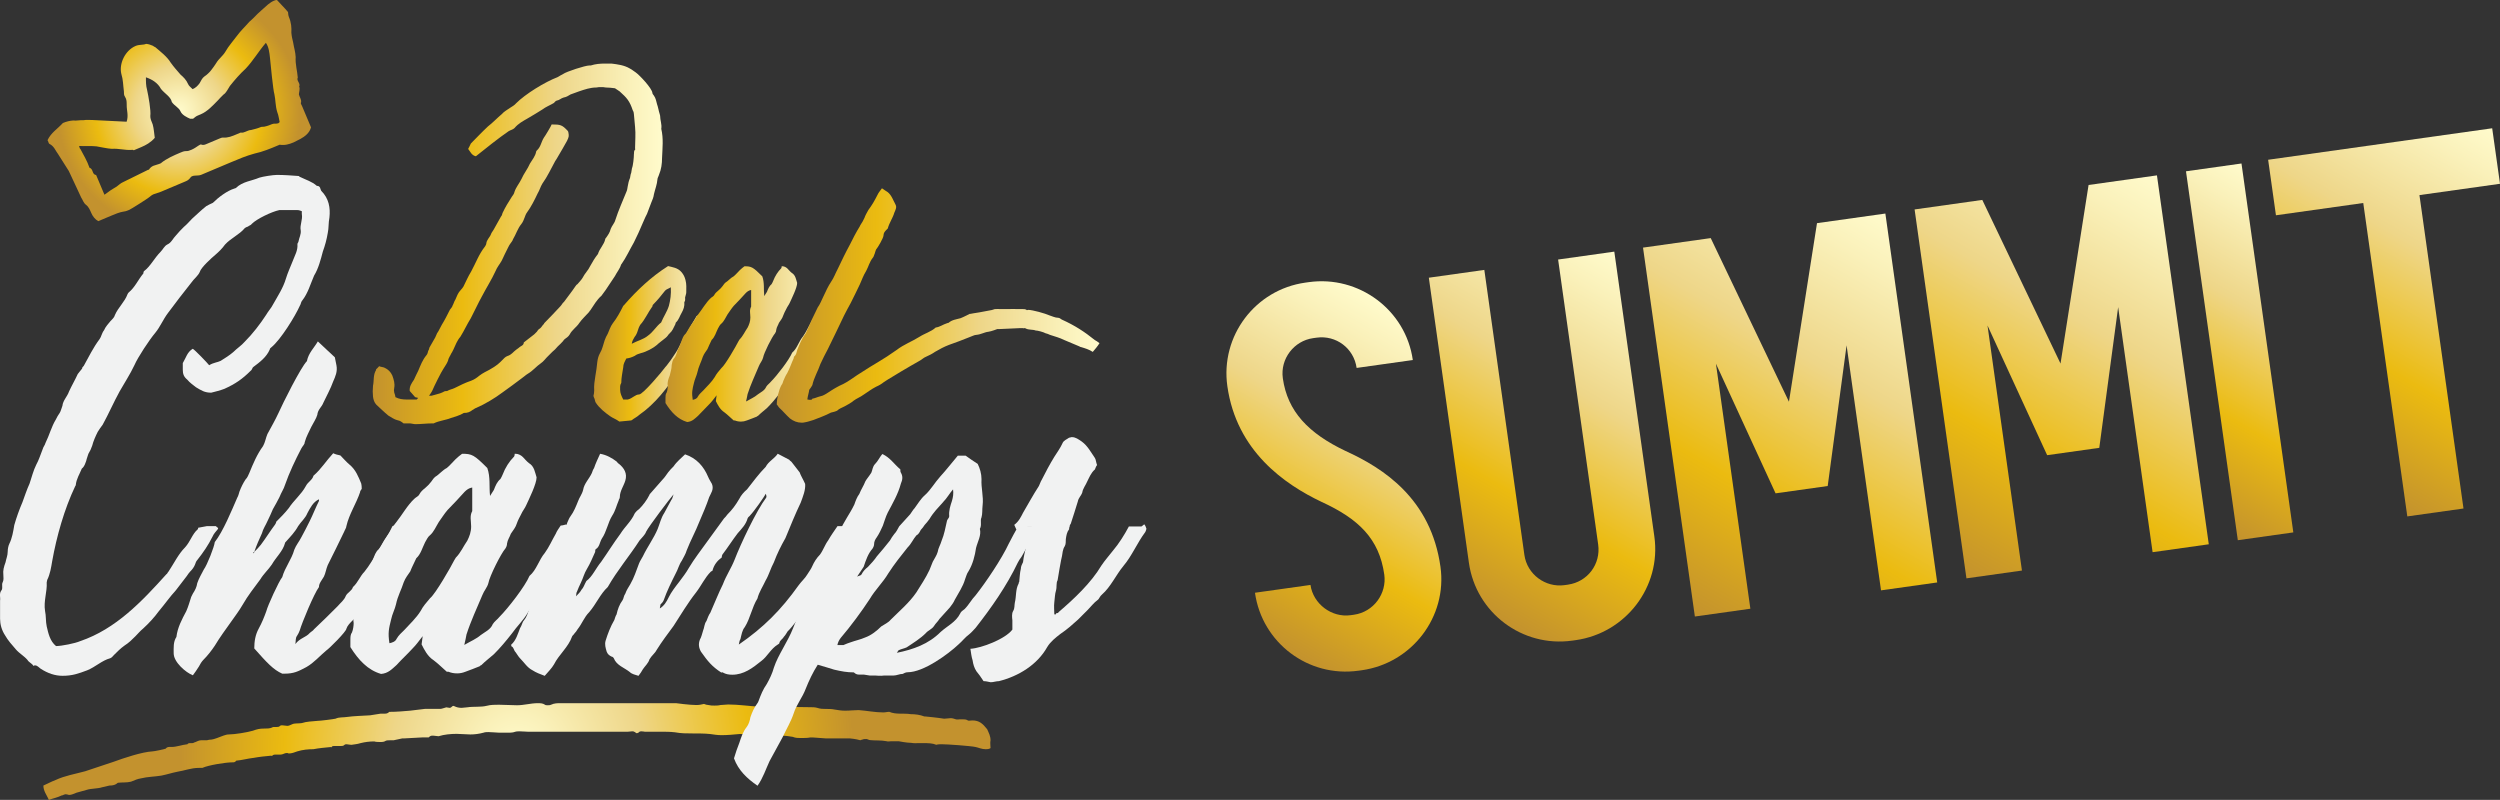 <?xml version="1.0" encoding="UTF-8"?>
<svg id="Layer_2" data-name="Layer 2" xmlns="http://www.w3.org/2000/svg" xmlns:xlink="http://www.w3.org/1999/xlink" viewBox="0 0 1828.7 585.09">
  <rect x="0" y="0" width="1828.7" height="585.09" fill="#333333" stroke="none"/>
  <defs>
    <style>
      .cls-1 {
        fill: url(#New_Gradient_Swatch_4);
      }

      .cls-1, .cls-2, .cls-3, .cls-4, .cls-5, .cls-6, .cls-7, .cls-8, .cls-9, .cls-10, .cls-11, .cls-12, .cls-13 {
        stroke-width: 0px;
      }

      .cls-2 {
        fill: url(#New_Gradient_Swatch_4-8);
      }

      .cls-3 {
        fill: url(#New_Gradient_Swatch_4-3);
      }

      .cls-4 {
        fill: url(#New_Gradient_Swatch_4-2);
      }

      .cls-5 {
        fill: url(#New_Gradient_Swatch_4-9);
      }

      .cls-6 {
        fill: url(#New_Gradient_Swatch_4-6);
      }

      .cls-7 {
        fill: url(#New_Gradient_Swatch_4-7);
      }

      .cls-8 {
        fill: url(#New_Gradient_Swatch_4-4);
      }

      .cls-9 {
        fill: url(#New_Gradient_Swatch_4-5);
      }

      .cls-10 {
        fill: url(#Gold_Radial);
      }

      .cls-11 {
        fill: url(#New_Gradient_Swatch_4-10);
      }

      .cls-12 {
        fill: url(#Gold_Radial-2);
      }

      .cls-13 {
        fill: #f1f2f2;
      }
    </style>
    <radialGradient id="Gold_Radial" data-name="Gold Radial" cx="378.18" cy="549.72" fx="378.18" fy="549.72" r="246.22" gradientUnits="userSpaceOnUse">
      <stop offset="0" stop-color="#fffbcc"/>
      <stop offset=".11" stop-color="#faf1ba"/>
      <stop offset=".34" stop-color="#efd98e"/>
      <stop offset=".37" stop-color="#eed688"/>
      <stop offset=".69" stop-color="#ebbb10"/>
      <stop offset="1" stop-color="#c3922e"/>
    </radialGradient>
    <radialGradient id="Gold_Radial-2" data-name="Gold Radial" cx="116.78" cy="95.69" fx="116.78" fy="95.69" r="88.81" gradientTransform="translate(13.71 -14.09) rotate(-.33)" xlink:href="#Gold_Radial"/>
    <linearGradient id="New_Gradient_Swatch_4" data-name="New Gradient Swatch 4" x1="272.63" y1="178.32" x2="484.77" y2="178.32" gradientUnits="userSpaceOnUse">
      <stop offset="0" stop-color="#c3922e"/>
      <stop offset=".31" stop-color="#ebbb10"/>
      <stop offset=".63" stop-color="#eed688"/>
      <stop offset=".66" stop-color="#efd98e"/>
      <stop offset=".89" stop-color="#faf1ba"/>
      <stop offset="1" stop-color="#fffbcc"/>
    </linearGradient>
    <linearGradient id="New_Gradient_Swatch_4-2" data-name="New Gradient Swatch 4" x1="434.09" y1="251.49" x2="519.25" y2="251.49" xlink:href="#New_Gradient_Swatch_4"/>
    <linearGradient id="New_Gradient_Swatch_4-3" data-name="New Gradient Swatch 4" x1="486.78" y1="251.72" x2="605.53" y2="251.72" xlink:href="#New_Gradient_Swatch_4"/>
    <linearGradient id="New_Gradient_Swatch_4-4" data-name="New Gradient Swatch 4" x1="568.19" y1="223.44" x2="804.28" y2="223.44" xlink:href="#New_Gradient_Swatch_4"/>
    <linearGradient id="New_Gradient_Swatch_4-5" data-name="New Gradient Swatch 4" x1="911.48" y1="459.56" x2="1039.7" y2="237.47" xlink:href="#New_Gradient_Swatch_4"/>
    <linearGradient id="New_Gradient_Swatch_4-6" data-name="New Gradient Swatch 4" x1="1058.28" y1="432" x2="1196.27" y2="193" xlink:href="#New_Gradient_Swatch_4"/>
    <linearGradient id="New_Gradient_Swatch_4-7" data-name="New Gradient Swatch 4" x1="1228.21" y1="444.29" x2="1390.68" y2="162.88" xlink:href="#New_Gradient_Swatch_4"/>
    <linearGradient id="New_Gradient_Swatch_4-8" data-name="New Gradient Swatch 4" x1="1426.86" y1="416.37" x2="1589.32" y2="134.97" xlink:href="#New_Gradient_Swatch_4"/>
    <linearGradient id="New_Gradient_Swatch_4-9" data-name="New Gradient Swatch 4" x1="1578.27" y1="361.29" x2="1698.25" y2="153.46" xlink:href="#New_Gradient_Swatch_4"/>
    <linearGradient id="New_Gradient_Swatch_4-10" data-name="New Gradient Swatch 4" x1="1680.41" y1="331.25" x2="1818.86" y2="91.44" xlink:href="#New_Gradient_Swatch_4"/>
  </defs>
  <g id="Artwork">
    <g id="Layer_3" data-name="Layer 3">
      <g>
        <g>
          <path class="cls-10" d="M31.78,574.6c2.82-1.21,5.64-2.82,8.87-4.03,6.85-3.22,14.51-4.43,21.77-6.45,6.85-2.42,13.71-4.43,20.56-6.85,7.66-2.82,20.96-7.26,28.62-7.66,1.21,0,8.87-1.61,9.68-2.02.4-.81,1.61-1.21,2.42-1.21h1.88c3.58,0,7.56-1.59,11.54-1.99.4-.8,1.19-.8,2.39-.8h.72c.42,0,1.25,0,1.67-.42,1.67-.42,3.34-1.67,5.01-1.67h3.4c.78,0,1.56,0,2.73-.39,2.34,0,4.29-.78,5.46-1.17,3.51-1.17,6.24-2.73,8.97-2.73,4.29,0,13.65-1.56,17.55-2.73,3.12-1.17,5.07-1.56,8.19-1.56,1.95,0,4.29,0,5.85-.78.39-.39,1.17-.39,1.95-.39h1.45c.81,0,1.62,0,2.44-.81.41-.41.81-.41,1.62-.41,1.22,0,2.44.41,3.66.41.81,0,2.03-.41,3.66-1.22,1.62-.81,4.47-.41,6.9-.81,3.66-1.22,7.72-1.22,11.37-1.62,2.03,0,11.78-1.22,13.4-1.62,2.44-1.22,5.69-.81,8.12-1.22,5.69-.81,11.37-.81,17.06-1.22,2.44-.41,4.87-.81,7.72-1.22h2.73c1.2,0,2.41,0,3.61-1.31,5.21,0,10.03-.43,15.24-.87l10.83-1.31h11.23c1.2,0,2.81-.76,4.41-1.14.8,0,1.6.38,2.41.38s1.2-.38,2.01-1.14c.4-.38,1.2-.38,1.6,0,1.6.76,3.21,1.14,5.21,1.14,1.2,0,2.81-.38,4.01-.38,4.81-.76,10.03,0,14.44-1.14,2.81-.76,6.02-.76,8.82-.76,4.41,0,8.82.38,13.24.38,5.21,0,10.03-1.52,15.24-1.52,1.6,0,3.61,0,5.21,1.14.4.38,1.2.38,2.01.38s1.6,0,2.41-.38c2.41-1.14,4.81-1.14,6.82-1.14h84.63s10.03,1.36,14.84,1.36c2.41,0,3.61-.4,5.62-.8.8.4,2.41.8,3.21.8,1.6.4,2.81.4,4.41.4,1.2,0,2.81,0,4.41-.4,2.01,0,3.61-.4,5.62-.4,7.62,0,15.24,1.2,22.86,1.6.8,0,1.6.4,2.81.4.8,0,1.6-.4,2.41-1.2,0-.4.8-.4,1.2-.4,2.01.8,6.42.73,6.42.73h7.62c5.61.85,10.83.85,16.44.85,2.01,0,3.61,0,5.21.43,2.41.85,4.41.85,6.42.85,2.41,0,4.41,0,6.42.43,2.41.43,5.21.85,7.62.85,3.61,0,6.82-.43,10.03-.43,6.02.43,12.03,1.7,18.05,1.7,1.6,0,2.81-.43,4.41-.43,4.81,2.13,10.43.85,15.64,1.7,3.21,0,6.82.43,10.03,1.7h.8s8.82.83,13.64,1.63c1.6,0,3.21-.4,4.81-.4,1.2,0,2.41.4,3.61.8.8.4,2.81.05,2.81.05h2.45c1.21,0,2.43,0,3.64.81.41.41,2.02,0,3.24,0,5.26,0,7.69,2.43,10.93,6.48,1.22,2.83,2.43,4.86,2.43,8.1-.41,1.62,0,4.05,0,5.67-1.21.81-2.43.81-3.64.81-2.83,0-5.26-1.22-7.29-1.62-3.64-.81-20.65-2.02-24.7-2.02-1.21,0-2.83,0-4.05.4-2.83-1.21-6.07-1.21-9.31-1.21h-4.19s-3.21.19-4.81-.21c-3.21,0-9.22-1.18-9.22-1.18h-5.62s-2.41.38-3.21-.02c-4.01-.8-8.02-.4-12.03-.8-.8,0-2.01-.8-2.81-.8s-2.01,0-2.81.4c-.8,0-1.6.8-2.01.4-2.41-.8-7.22-1.26-7.22-1.26h-17.65l-9.63-.7h-1.6c-2.01.42-4.41.42-6.42.42s-3.61,0-5.21-.42c-.4,0-.8-.42-1.2-.42-2.41-.42-5.21-.84-7.62-.84-3.21,0-6.42.42-10.03.42-6.82,0-14.04-1.67-21.26-1.67-4.41.42-8.82.84-13.24.84-2.81,0-5.62-.42-8.42-.84-4.01-.42-8.42-.42-12.84-.42s-8.42,0-12.84-.84c-3.61-.42-7.22-.42-10.83-.42h-11.23s-1.6-.28-2.41-.28-1.2,0-2.01.8c-.4.4-1.6.8-2.01.4s-.8-.8-1.2-.8c-.4-.4-1.2-.4-1.6-.4-1.2,0-2.81.4-4.01.28h-70.59c-2.41.12-4.81-.28-7.62-.28-1.2,0-2.41,0-3.61.4-2.01.8-5.62.58-5.62.58h-6.02c-2.01,0-4.81-.43-7.62-.43-1.2,0-2.41,0-3.61.43-3.21.87-6.42,1.31-9.63,1.31s-6.82-.44-10.03-.44c-4.01,0-9.23.44-13.24,1.74-1.2,0-2.81-.44-4.01-.44s-2.01,0-3.21,1.31h-4.81l-12.84.7h-1.6l-6.42,1.39h-2.49c-1.25,0-2.51,0-3.34.42-1.25.84-2.51.84-4.18.84-1.25,0-2.92,0-4.18-.42-3.34,0-6.68.42-10.03,1.25-2.51.84-4.6.84-6.68,1.25-1.25,0-2.51-.42-3.34-.42s-1.25,0-1.67.42c-.84.84-1.67.84-2.51.84h-4.97c-.78,0-1.57,0-1.96.78,0,.39-.39,0-.78,0-3.92.39-8.62.78-12.53,1.57-3.92,0-7.83.39-11.75,1.57-1.96.78-4.31,1.57-6.27,1.57-.39,0-.78-.39-1.17-.39-1.96,0-3.13,1.18-4.7,1.18h-3.75c-.81,0-1.63,0-2.44.81-.41.41-.81,0-.81,0-4.47.41-8.53.81-13,1.63-4.06.41-8.12,1.63-12.59,2.03-.81,1.22-1.62,1.22-2.84,1.22-4.87,0-17.47,2.03-21.93,4.06h-2.58c-5.64,0-10.48,2.02-15.72,2.82-4.03.81-7.66,2.02-11.69,2.82-4.84.81-10.08.81-14.92,2.02-2.42.4-4.43,1.21-7.26,2.42-3.22.81-6.45.4-9.68.81-1.61,1.61-3.63,2.02-6.05,2.02-1.61.4-3.63.81-5.24,1.21-3.63,1.21-8.06.81-11.69,2.02-2.42.81-4.84,1.21-7.26,2.02-2.02.81-3.63,1.61-5.24,1.61-.81,0-1.21-.4-2.02-.4-1.61-.4-2.42.81-3.63.81-3.22,1.61-6.05,2.02-9.27,3.22-1.61-3.63-4.03-6.45-4.03-10.48Z"/>
          <path class="cls-12" d="M34.76,102.55c2.51-5.41,7.37-8.33,11.24-12.57,2.59-1.09,4.96-1.66,7.49-1.85,2.32.33,5.06-.39,7.74-.22,2-.41,4.32-.08,6.48-.12,8.42.37,16.48.89,24.9,1.25,1.55-4.57,0-8.27.07-12.22-.04-2.16.08-3.95-1.23-6.01-.99-1.32-.72-2.74-.82-4.01-.61-4.53-.53-8.48-1.87-12.7-1.85-7.49,2.74-17.26,10.5-20.53,2.59-1.09,5.43-.55,7.65-1.48,1.79.12,3.37.76,4.94,1.4.68.58,1.21.8,1.73,1.01,4.09,3.5,8.54,6.84,11.31,11.34,2.14,3.01,4.65,5.87,7.16,8.73,2.04,1.75,4.24,3.87,5.49,6.83.62,1.48,1.83,2.28,3.35,3.81,2.22-.93,3.75-2.45,5.13-4.34,1.01-1.73,1.87-3.83,3.56-4.98,3.75-2.45,6.15-6.07,8.54-9.69,2.02-3.46,4.82-5.08,6.84-8.54,2.24-3.99,5.52-7.55,8.28-11.33,2.76-3.78,6.2-6.97,9.12-10.37,1.32-.99,2.49-2.36,3.44-3.19,3.29-3.56,6.88-6.38,10.33-9.58,1.32-.99,2.64-1.99,4.12-2.61.74-.31,1.48-.62,2.37-.56,2.51,2.86,5.39,5.56,8.06,8.79.1,1.26.2,2.53.66,3.64,1.71,4.07,2.01,7.86,1.78,11.44.2,2.53.76,4.9,1.33,7.28.51,3.27,1.7,7.12,1.83,10.54-.35,5.37,1.15,9.96,1.54,15.02-1.22,2.26,2.24,4.28,1.01,6.54.78,1.85-.08,3.95-.19,5.74.41,2,1.93,3.54,1.6,5.86-.58.68.25,1.63.72,2.74l6.54,15.52c-.97,3.89-4.2,6.56-7.74,8.49-1.85.78-3.17,1.77-5.02,2.55-3.33,1.4-6.44,2.28-10.17,1.68l-1.11.47c-5.91,2.49-11.09,4.67-17.47,6.06-5.86,1.6-11.4,3.93-16.94,6.27l-21.81,9.19c-2.22.93-4.69.24-6.54,1.01-.37.16-1.11.47-1.32.99-1.38,1.89-2.49,2.36-4.34,3.13l-17.37,7.32c-1.85.78-3.48,1.03-5.33,1.81-1.11.47-2.43,1.46-3.38,2.3-.95.84-12.95,8.51-14.43,9.13-1.11.47-2.59,1.09-3.85,1.19-3.27.51-6.22,1.75-9.55,3.16l-9.24,3.89c-2.26-1.22-4.09-3.5-5.18-6.09-.78-1.85-1.87-4.44-3.76-5.82-1.89-1.38-2.45-3.75-3.6-5.45-3.17-6.5-5.98-13.15-9-19.28l-7.83-12.37c-1.83-2.28-2.86-5.76-6.17-7.41-1.05-.43-.93-2.22-1.62-2.8ZM58.79,108.96c2.24,4.28,5,8.77,6.66,13.73,3,.91,1.66,4.96,4.87,5.35l6.08,14.41c1.69-1.15,3.01-2.14,4.34-3.13,1.32-.99,2.8-1.62,4.49-2.76,1.69-1.15,2.86-2.51,4.71-3.29,6.13-3.02,11.88-5.88,18.38-9.05.37-.16.9.06.74-.31.8-1.21,1.75-2.04,3.23-2.67,1.48-.62,2.74-.72,4.22-1.34l1.11-.47c4.18-3.5,9.73-5.84,14.53-7.87,1.11-.47,2.22-.93,3.48-1.03,1.79.12,2.9-.35,4.38-.97,1.85-.78,3.54-1.93,5.23-3.08.74-.31,1.32-.99,1.85-.78,1.58.64,2.68.17,3.79-.29l9.61-4.05c1.11-.47,1.85-.78,2.74-.72,3.58.23,6.54-1.01,9.86-2.42l2.96-1.25c1.42.27,2.53-.2,3.64-.66l1.11-.47c.74-.31,1.85-.78,2.74-.72,2.74-.72,4.75-1.13,7.33-2.22.74-.31,2.16-.04,2.9-.35,2-.41,3.85-1.19,5.33-1.81,1.48-.62,3.05.02,4.53-.61.37-.16.58-.68.95-.84-.57-2.37-.76-4.9-1.7-7.12-1.5-4.59-1.21-9.07-2.18-13.44-.78-1.85-2.97-23.56-3.16-26.09-.45-4.16-.9-8.33-3.04-11.34-5.25,6.13-9.29,13.06-14.7,18.82-4.39,4.03-7.9,8.12-11.61,12.73-1.59,2.41-2.66,5.04-4.73,6.34-1.54,1.52-3.07,3.04-4.24,4.4-3.66,3.72-7.53,7.96-12.33,9.99l-2.22.93c-1.48.62-2.06,1.3-3.38,2.3-.37.16-.9-.06-2.16.04-2.1-.86-5.93-2.72-7.03-5.31-1.25-2.96-4.24-3.87-6.38-6.88-.82-4.01-5.18-6.09-8-9.69-2.24-4.28-6.38-6.88-10.96-8.44-.02,3.05-.04,6.11.84,9.22.97,4.38,2.96,15.29,2.36,19.03-.12,1.79.82,4.01,1.75,6.23.88,3.11,1.01,6.54,1.52,9.8-2.92,3.41-6.46,5.33-9.78,6.74l-5.54,2.34c-.53-.21-1.05-.43-1.42-.27-5.06.39-9.63-1.16-14.69-.77-3.58-.23-7.47-1.2-11.21-1.81-4.11-.45-8.27,0-12.74-.29.47,1.11.25,1.63.93,2.22Z"/>
        </g>
        <g>
          <path class="cls-1" d="M272.84,282.22c.85-3.96,0-7.92,2.26-11.59v-.51s1.39-1.13,2.24-2.26c1.13.57,2.83.57,3.96,1.13,2.55,1.13,4.53,3.11,5.66,5.66,1.13,3.11,1.98,5.94,1.41,9.05-.28,1.13-.28,2.26,0,3.4.28,1.13.85,2.26.85,3.4,2.83,1.41,5.09,1.7,8.2,1.75h7.36l1.13-1.18c-.85-.28-1.13-.28-2.26-.57-.85-1.13-2.55-2.83-3.96-4.53-.28-3.4,1.41-5.66,3.11-8.2,1.13-2.26,1.98-4.53,3.11-6.51,1.7-3.96,3.11-7.92,5.94-11.32.85-.85,1.13-2.26,1.41-3.4.57-.57.57-1.41.85-2.26l3.4-5.94c1.41-1.98,1.7-4.24,3.11-5.94.85-1.7,1.7-3.11,2.55-4.81,2.26-3.68,3.96-7.07,5.94-11.03.85-1.13,1.7-1.98,1.98-3.11.85-1.41,1.13-3.11,1.98-4.24,1.13-2.55,1.98-5.09,3.96-7.07.85-.85,1.41-1.7,1.98-2.55,1.98-3.96,3.4-7.36,5.66-11.03,3.4-6.22,5.66-12.73,10.19-18.39.28-.57.85-1.41.85-1.98.28-2.83,2.55-4.53,3.4-6.79.28-1.13,1.41-2.26,1.98-3.4,1.7-3.11,3.68-6.51,5.38-9.62.57-.57.85-1.41,1.13-2.55,1.98-4.24,4.24-7.92,6.79-11.88.85-1.13,1.7-2.26,1.98-3.68,1.13-3.4,3.4-5.94,5.09-9.34,1.7-3.96,4.53-7.36,6.22-11.32,1.7-2.83,3.96-5.38,4.53-8.77,0-.28.28-.57.57-.85,2.83-2.55,3.11-6.22,5.09-9.34.57-.57,5.66-9.05,5.66-9.62,6.51,0,7.64.28,11.88,4.81,0,0,0,.28.28.57.57,3.11.57,3.4-.85,6.51-2.26,3.96-4.24,7.64-6.51,11.32-.85,1.41-1.41,2.55-2.26,3.68-3.11,5.66-5.66,11.32-9.34,16.41-1.41,2.26-1.98,4.81-3.4,7.07-2.26,4.81-4.81,9.9-7.92,14.15-.85,1.13-1.13,2.26-1.7,3.68-.57,1.41-1.13,3.11-2.26,4.53-2.83,3.4-3.96,7.64-6.22,11.32-.28,1.13-1.13,1.98-1.7,2.83-.57.85-1.41,1.98-1.7,2.83-1.7,3.4-3.4,6.79-4.81,9.9-1.41,2.55-3.4,4.81-4.53,7.64-2.83,6.22-6.51,11.88-9.9,18.39-2.83,5.09-5.38,10.75-8.21,16.13-2.83,4.53-4.81,9.05-7.64,13.58-2.26,2.55-3.68,6.22-5.09,9.34-.57.85-.85,1.98-1.41,2.55-.85,1.98-2.26,3.68-2.55,5.66-.85,2.26-2.26,3.96-3.4,5.94-1.41,1.98-6.79,12.73-7.92,15.56-.57,1.41-2.55,4.05-2.55,4.05h1.79c1.13-.28,1.98-.57,3.11-.85,2.26-.57,4.24-1.13,6.22-2.26.28-.28.85-.28,1.13-.28.57,0,1.13,0,1.41-.28,1.41-.85,3.39-1.13,5.09-1.98,3.96-1.98,7.91-3.96,12.15-5.37,2.26-.85,4.24-2.26,5.93-3.67,1.41-1.13,2.54-1.7,3.96-2.54,4.52-2.26,9.04-4.8,12.72-8.76,1.13-1.13,2.26-2.54,3.96-3.11,2.83-.85,3.96-2.83,6.22-4.52.57-.57,1.41-.85,2.26-1.7,1.13-1.13,3.39-1.41,3.39-3.67l7.63-5.93,1.98-1.98c.57-.85.85-1.41,1.7-1.98,1.13-.57,1.98-1.98,2.83-3.11.57-.28.57-.57.85-1.13,3.96-3.96,7.91-8.2,11.87-12.43.85-.85,1.41-2.26,2.54-3.11,2.83-3.96,5.65-7.35,8.48-11.59.28-.57.85-1.13,1.41-1.41,1.41-1.7,2.83-3.11,3.67-4.52,1.7-3.39,4.24-5.65,5.65-8.76,1.7-3.11,3.39-5.93,5.65-8.76,1.13-3.96,4.52-6.78,5.37-11.02,0-.28.28-.57.57-.85,1.41-1.98,2.83-3.96,3.39-6.5.85-2.26,2.83-4.24,3.39-6.5,2.26-7.06,5.37-13.85,8.2-20.91.57-1.13.57-2.54.85-3.67.28-1.98.85-4.24,1.7-6.22.28-1.13.28-2.54.85-3.67.28-1.13.28-2.26.57-3.39.85-1.98,1.41-7.91,1.41-10.17.28-1.13-.28-2.26.85-3.39.28,0,0-.85,0-1.13,0-5.09.57-10.17,0-15.54-.28-3.11-.57-5.93-.85-9.33,0-.85-.28-1.98-.85-2.83-2.26-6.78-4.24-9.04-9.61-13.85-1.13-.85-2.26-1.41-3.39-2.26-2.26-.28-4.52-.57-6.78-.57-1.13-.28-2.26-.28-3.39-.28s-2.26,0-3.39.28c-4.52,0-8.48,1.41-12.72,2.83-2.26.85-3.96,1.41-6.22,2.26-1.41.85-3.11,1.98-5.09,2.26-1.98.57-3.11,1.98-5.09,2.26-.85.28-1.41,1.13-1.98,1.7-2.83,1.7-5.93,2.83-8.48,4.8-3.39,2.26-7.06,4.24-10.74,6.5-3.39,1.98-6.78,3.67-9.61,7.06-1.13,1.13-2.83,1.41-4.24,2.26-7.06,4.8-16.96,12.72-24.02,18.37-3.11-.57-4.24-3.67-5.65-5.37.57-1.13,1.13-1.98,1.98-3.96,3.67-3.67,7.91-8.2,12.43-12.43,3.67-2.83,6.78-6.22,10.17-9.04,1.7-1.98,3.96-3.11,5.93-4.52,1.7-1.13,3.39-1.98,4.52-3.39,6.78-6.78,20.91-15.54,30.52-19.22,1.13-.85,2.54-1.41,3.96-2.26,2.26-1.7,16.11-6.22,19.22-6.22h.98c3.34-1.11,6.96-1.39,10.31-1.39h4.78c4.52.57,9.33,1.13,13.57,3.67,1.7.85,2.83,1.98,4.24,2.83,2.83,1.98,11.87,11.59,12.16,14.98,0,.85.85,1.41,1.13,1.98,1.41,1.98,1.7,4.24,2.26,6.22.85,2.26,1.13,4.81,1.98,7.35,0,.28.28.85.28,1.13,0,3.39,1.41,6.22.85,9.61,1.7,7.07.85,14.14.57,21.2,0,4.24-.57,8.48-2.26,12.44-.28,1.13-1.13,2.26-1.13,3.39-.28,3.67-1.7,7.07-2.54,10.74-.28,2.26-1.13,4.24-1.98,6.22-1.13,2.83-1.98,5.37-3.11,8.2-.57.57-5.65,12.72-6.22,13.85-1.13,2.26-2.26,4.81-3.39,7.07-3.11,5.37-5.65,11.03-9.05,15.83l-.28.28c-.85,3.11-3.11,5.65-4.52,8.48l-6.78,10.18c-1.13,1.41-1.98,2.83-3.11,4.24-3.39,2.83-5.65,7.07-8.2,10.74-.28,0-.57.85-.85,1.13-2.26,2.54-5.09,5.09-7.07,7.92-1.98,3.11-5.37,5.09-7.07,8.48-.28.57-.57.57-.85,1.13-1.13,1.41-3.11,1.98-3.96,3.68-1.13,1.41-2.54,2.54-3.96,3.96-1.13,1.41-2.54,2.83-3.96,3.96l-3.96,3.96c-1.41,1.41-2.54,3.11-4.24,4.24-3.39,2.26-5.94,5.65-9.89,7.92-1.41.85-2.83,2.26-4.52,3.39-4.52,3.39-9.05,6.79-13.85,10.18-5.65,4.24-12.72,8.48-19.22,11.31-1.13.28-1.7,1.13-2.54,1.41-2.26,1.7-3.68,2.26-6.5,2.26-3.11,1.98-6.22,2.54-9.33,3.68-4.24,1.7-8.76,1.98-12.72,3.96h-.85c-4.24,0-8.48.57-12.44.57-1.41,0-3.11-.57-4.24-.57h-4.52c-1.41-1.13-2.54-1.98-4.24-2.26-2.54-.57-4.81-2.26-6.79-3.39-3.11-2.54-5.94-5.37-8.76-7.92-1.7-1.7-2.26-3.96-2.54-5.94-.28-2.54-.28-5.37,0-7.92Z"/>
          <path class="cls-4" d="M455.87,268.75c-.57,3.96-1.41,7.36-1.41,11.32-1.13,1.7-.85,3.4-.85,5.09,0,2.55,1.13,4.81,2.26,7.07h3.4c3.4-.85,5.38-3.68,8.2-3.68s17.26-17.26,19.24-20.09c1.41-1.41,2.55-3.4,3.96-5.09,2.26-3.4,4.81-6.79,6.51-10.47,1.98-4.53,4.81-8.49,7.36-13.01,1.41-2.83,3.4-5.66,5.09-8.77.28,0,.57-.28.85-.28,1.7,0,3.11,1.13,4.24,1.13.85,0,1.7-.28,2.26-1.13.85.57,1.41.85,2.26,1.13,0,.28-.28.57-.28.85-1.7,4.81-5.38,8.2-7.07,13.02-2.26,1.41-2.55,4.24-3.96,6.51-1.7,2.26-3.11,5.38-4.53,7.92-2.26,3.96-4.81,7.92-7.36,11.32-7.64,11.88-16.69,23.77-28.58,31.97-1.41,1.41-3.4,2.26-5.66,3.96-2.55.28-5.94.57-8.77.85-2.26-1.7-4.81-2.55-6.79-3.96-3.96-2.83-7.64-5.66-10.47-9.9-.57-.85-.57-2.26-1.13-3.4-.28-.28-.28-1.13-.57-1.41.28-1.13.57-2.55.57-3.96-.28-3.68.28-7.07.85-10.75.57-3.4,1.13-6.79,1.41-10.19.28-2.26.85-4.53,1.98-6.51,1.7-2.83,2.26-5.94,3.4-9.34.57-1.7,1.41-3.4,2.26-4.81,1.13-2.55,1.98-5.38,3.68-7.64,3.11-3.96,5.38-8.2,7.64-12.73,0,0,.28-.28.57-.57,9.62-11.03,19.8-20.65,32.25-28.58,3.11.85,7.07,1.13,9.9,4.53,1.41,1.7,2.26,3.4,2.83,5.66.85,3.11.57,5.94.57,9.05,0,1.13-.57,2.26-.85,3.68,0,1.13.28,2.55-.57,3.4.28,3.11-.57,5.38-1.98,7.92-1.41,2.26-1.98,5.09-4.24,7.07-.28.57-.28,1.41-.57,1.7-1.13,2.26-1.98,4.53-3.96,6.22-.57.57-1.13,1.13-1.41,1.7-.85,1.13-1.98,1.98-3.11,2.83-1.7,1.41-3.4,2.55-4.81,3.96-2.55,2.26-7.92,5.09-11.6,5.94-1.7.57-3.11.85-4.53,1.98-2.26,1.13-3.96,1.7-6.22,1.98-1.13,2.26-2.26,3.96-2.26,6.51ZM486.43,212.69c-2.83,3.68-5.66,7.07-9.05,10.47,0,.28,0,.85-.28,1.13-3.11,4.24-5.38,9.62-8.77,13.3-.57.85-.85,1.7-1.13,2.26-.85,2.55-1.41,4.81-3.11,6.79-.85,1.41-1.7,2.83-1.98,4.81,4.24-2.26,8.49-3.11,11.88-5.94,3.96-2.83,5.94-6.79,9.62-9.62,1.7-4.24,4.24-7.64,5.66-12.17,1.13-4.24,1.7-8.77,1.41-13.58-1.7,1.13-3.4,1.41-4.24,2.55Z"/>
          <path class="cls-3" d="M554.23,288.56c2.27-1.7,5.1-2.83,6.24-5.67.85-1.42,2.55-2.55,3.4-3.68,4.53-4.53,13.32-15.87,15.59-21.26,3.68-3.12,4.82-8.22,7.94-11.9,2.27-3.12,3.68-6.52,5.67-9.92.57-1.42,1.42-2.55,2.55-4.25.85,0,1.7-.28,2.83-.57.57.57,1.13.57,1.7.57.85,0,1.98-.57,3.4-.85.57.57,1.13.85,1.98,1.42-1.98,3.4-4.25,6.8-6.24,10.2-.57.85-1.42,1.98-1.42,3.12,0,1.7-1.13,2.83-2.27,3.97-2.55,3.68-4.53,7.94-6.8,11.9-1.13,1.13-1.7,2.27-2.55,3.4-1.7,1.7-2.83,3.97-3.68,5.95-1.13,2.27-2.83,3.68-3.97,5.95-2.27,3.97-5.67,7.09-8.22,10.77-3.12,3.97-5.95,7.37-9.35,10.77-2.27,1.98-4.53,3.68-6.52,5.67-.28,0-.57.28-.85.57-2.27.85-4.82,1.98-7.37,2.83-1.42.57-2.83.85-4.25.85-1.7,0-3.12-.28-4.53-.85h-.85c-2.27-1.98-4.53-4.25-6.8-5.95-3.12-1.98-4.82-5.38-6.24-8.22.28-1.7.28-2.55.57-4.25-1.98,2.55-3.4,4.53-5.1,6.24-2.83,3.12-5.67,5.67-8.5,8.79-2.27,1.98-4.25,4.25-7.94,4.54-6.8-1.98-11.62-7.09-15.87-13.89v-3.68c0-1.42,0-2.83.85-3.97.57-1.42.85-3.4.85-4.82-.57-2.83.57-5.39,1.42-7.65.57-2.55,1.42-4.82,1.42-7.65.28-1.42.57-3.68,1.7-4.82,1.7-1.98,1.98-4.54,2.83-6.52,1.13-1.98,1.7-3.97,2.55-5.95.85-2.27,1.42-4.25,3.12-5.67,1.13-1.42,1.98-3.4,3.12-5.1,1.13-1.7,2.55-3.68,3.68-5.38.57-.85,1.13-2.27,1.98-3.12,3.4-4.25,5.95-9.07,9.64-12.47.85-.85,1.98-1.13,2.55-2.27.57-1.13,1.7-2.27,2.83-3.12.85-.85,1.98-1.7,2.55-2.55,1.13-1.13,1.7-2.55,2.83-3.4,1.98-1.13,3.68-3.4,5.95-4.53,1.42-1.13,2.83-2.83,4.53-4.54,1.13-1.13,2.27-1.98,3.4-2.83,5.1,0,6.24.57,13.04,7.37,1.7,4.82.85,9.35,1.42,14.45.85-1.42,1.42-2.27,1.98-3.12.85-2.27,1.7-4.25,3.4-5.67.57-.85.85-1.7,1.13-2.27,1.42-3.68,3.4-6.8,5.95-9.35.28-.57.28-.85.28-1.42h.57c1.42,0,2.83.85,3.68,1.7.85.85,1.98,2.27,3.12,3.12,2.83,1.7,3.12,4.82,3.97,7.37,0,3.4-3.97,11.34-5.38,14.45-.57,1.42-1.98,3.12-2.55,4.54-.85,1.7-1.7,3.12-2.27,4.82-.57,1.98-1.98,3.68-3.12,5.38-.57,1.7-1.7,3.12-1.98,5.1,0,.85-.28,1.7-.85,2.55-2.27,2.55-8.22,14.45-8.79,17.86-.57,2.27-2.27,3.97-3.12,6.24-2.83,6.8-5.95,13.32-8.22,20.41-.28,1.42-.57,3.12-1.13,5.38,3.4-1.98,6.24-3.12,8.5-5.1ZM510.4,290.21c1.13-1.98,2.55-3.11,3.96-4.53,2.83-3.11,6.22-6.22,8.49-9.9,1.13-2.26,3.11-4.53,4.81-6.51,2.83-2.26,10.75-16.13,12.45-19.52.28-.28.57-1.13.85-1.41,2.55-2.55,3.96-5.94,5.94-8.77,1.13-2.26,1.98-4.53,1.98-7.36s-.85-5.38.57-7.92v-12.17c-1.7.28-2.83,1.13-3.96,2.26-2.83,3.11-5.66,6.22-8.77,9.34-1.7,1.98-3.11,4.24-4.53,6.22-1.41,2.26-2.55,5.09-4.53,6.79-1.13.85-1.7,2.26-2.55,3.68-1.41,2.83-2.26,6.22-4.53,8.2-1.13,2.55-2.26,4.53-3.11,6.79-1.13,1.7-2.55,3.4-3.4,5.66-1.13,3.68-3.11,7.07-3.96,11.32-.57,2.55-1.98,5.09-2.55,7.92-1.13,4.53-1.7,6.79-.85,12.17,1.41-.28,3.11-.85,3.68-2.26Z"/>
          <path class="cls-8" d="M571.58,281.72c.85-.85,1.13-2.26,1.41-3.11.85-1.98,1.7-3.96,2.83-5.66,1.98-3.68,3.11-7.36,4.81-11.03,0-.57,0-.85.28-1.13,1.7-1.41,1.7-3.11,2.26-4.81,1.7-4.24,3.4-8.49,5.94-11.88.57-.57.57-1.13.85-1.7,2.55-5.94,5.38-11.88,8.2-17.54,1.7-2.26,2.83-5.38,4.24-8.2,1.7-3.68,3.4-7.36,5.66-10.75,1.98-2.83,3.11-6.22,4.81-9.34,2.83-5.94,5.66-11.88,8.77-17.54,2.26-4.53,4.53-9.05,7.36-13.58.28-.57.28-.85.57-1.13,1.13-1.7,1.98-3.11,2.83-5.09.57-1.7,1.7-3.68,2.83-5.66,2.55-3.4,4.53-6.79,6.51-10.75.85-1.98,2.26-3.4,3.4-5.09,1.7,1.13,2.83,1.98,4.24,2.83,2.83,2.26,3.96,5.94,5.66,9.05,1.13,1.98,0,3.96-.85,5.94-1.13,3.96-3.68,7.36-4.81,11.6l-1.13,1.13c-1.13,1.13-1.98,2.26-1.98,3.96s-4.24,9.05-5.38,10.19c-.57,1.13-.85,2.83-1.41,3.96-.28.85-.57,1.7-1.13,2.26-2.26,2.83-3.11,6.51-4.81,9.62-1.98,3.11-3.11,6.51-4.53,9.62-2.26,4.81-4.53,9.34-6.79,13.86-1.7,3.11-3.4,6.22-4.81,9.05-3.96,8.2-7.92,16.69-11.88,24.61-1.98,3.68-3.68,7.07-5.38,10.75-1.7,5.09-4.81,10.19-5.94,15.56-.57,1.13-1.41,2.26-2.26,3.4-.28,2.26-1.13,4.53-1.41,7.07.85.28,1.7.28,2.83.28.57-.28.85-.57.85-.85,1.98-.28,3.4-1.13,5.66-1.7,1.98-.28,4.24-1.7,5.94-2.83,3.4-2.26,7.07-4.53,11.03-6.22,3.4-1.7,6.79-4.24,10.19-6.51l9.34-5.94c4.24-2.55,8.49-5.09,12.45-7.64,2.26-1.7,4.81-3.11,7.07-4.81,5.09-3.96,11.32-6.23,16.69-9.62,3.96-2.55,8.49-3.68,11.88-6.79,2.83-.28,5.38-2.26,8.2-3.11.57-.28,1.13-.28,1.13-.28,2.55-2.26,5.66-2.55,8.77-3.4,2.26-.85,6.79-3.21,6.79-3.21h.57s3.96-.76,6.22-1.04c3.11-.57,9.34-1.75,9.34-1.75l2.26-.7s3.4-.1,4.81,0h1.98c3.68-.1,10.75,0,10.75,0h2.7c.87,0,2.03,0,2.9.58,0,.29.58.29,1.16,0,3.19,0,12.48,2.61,15.67,4.06,2.03.58,4.06,1.74,6.38,1.74,1.16,0,2.03,1.16,2.9,1.45,8.99,4.06,16.25,8.7,23.79,14.8,1.16.58,2.32,1.45,3.48,2.32-1.45,2.32-3.19,4.35-4.93,6.38-2.61-1.74-5.51-2.61-8.41-3.48-.58,0-.87-.29-1.45-.58-3.77-1.45-7.25-3.19-11.03-4.64-3.48-1.74-6.96-2.61-10.44-3.77-1.16-.58-2.03-.87-3.19-1.16-1.45-.87-5.8-2.03-7.25-2.03-2.32-.87-4.93-.29-7.25-1.45-.29-.29-.58-.29-.87-.29s-.87.29-1.16,0h-2.14l-15.28.7h-1.41s-4.24,1.68-6.51,1.97c-2.83.28-5.38,1.98-8.77,2.26-1.41,0-3.4,1.13-5.09,1.7-5.09,1.98-9.9,3.96-15,5.66-3.68,1.41-6.79,3.11-10.19,5.09-1.98,1.41-4.24,2.55-6.79,3.68-1.41.57-2.55,1.7-3.96,2.55-4.81,2.83-9.62,5.38-14.15,8.2-3.96,2.55-8.21,4.81-12.45,7.64-1.7,1.41-3.68,2.55-5.66,3.4-3.4,1.7-6.22,3.96-9.34,5.94-2.26,1.7-4.81,2.55-7.07,4.24-1.98,1.7-4.24,2.83-6.22,3.96-1.98,1.13-4.24,1.7-5.94,3.4-.28.28-3.96,1.41-4.53,1.41-4.24,2.26-8.49,3.68-12.73,5.38-1.98.57-4.24,1.41-6.22,1.7-.85.28-1.7.28-2.55.28-3.11,0-5.94-1.13-8.49-3.11-2.83-2.55-5.09-5.38-7.64-7.64-.85-.85-1.13-1.7-1.98-2.55,0-4.24,1.41-10.47,3.4-14.15Z"/>
          <path class="cls-13" d="M140.97,255.13c1.2.4,10.83,10.43,12.03,12.03,3.21-2.01,6.02-2.01,8.42-3.21,3.21-2.01,6.42-4.01,9.23-6.42,2.81-2.81,6.02-4.81,8.42-7.62,5.62-5.61,11.23-12.84,15.64-19.65,1.6-2.81,3.61-4.81,4.81-7.22,3.61-6.42,7.62-12.43,9.63-19.25,1.2-4.01,3.21-8.42,4.81-12.43,1.6-4.41,4.01-8.02,3.61-12.84,0-.8.8-1.2.8-2.01.4-2.41,2.01-5.21,1.6-8.02-.8-4.01,1.6-7.62.8-12.03v-1.99c-1.2-.4-2.01-.8-3.21-.8h-13.24c-5.62,1.2-16.45,6.41-20.07,10.02-.8,1.2-2.01,1.2-2.81,2-1.2.4-2.01.8-2.41,1.2-4.01,4.81-10.03,7.21-14.45,12.02-2.01,2.8-4.41,5.21-7.22,7.61-2.41,2-10.43,9.21-11.24,12.42-1.2,2.8-4.41,5.21-6.02,7.61-6.02,7.61-11.64,14.82-17.26,22.44-3.61,4.81-5.62,10.02-9.23,14.42-4.41,5.21-12.84,18.03-15.25,23.64-3.21,6.81-7.22,12.82-10.84,19.23-4.41,8.01-8.03,16.43-12.44,24.44-1.2,1.6-2.41,3.2-3.61,5.21-1.6,3.2-3.21,6.81-4.01,10.02-.8,2.4-1.6,4.01-2.81,6.01-.4,1.6-1.2,3.2-1.6,5.21-.8,2-1.2,4.01-3.21,5.61-1.61,4.01-4.01,7.61-4.41,12.02,0,.4-.4.8-.4.8-8.03,16.83-13.64,36.86-16.86,54.89-.76,4.56-1.52,9.48-3.65,13.74l-.36,1.81c.43,6.84-2.41,13.67-1.2,20.91.8,3.61.4,7.61,1.2,11.22,1.2,5.21,2.41,10.82,6.82,14.42,4.01,0,14.05-2,17.66-3.61,26.09-8.81,45.35-29.25,63.01-48.88.8-.4.8-1.2,1.61-2,4.01-6.01,7.22-12.82,12.04-17.63,4.01-4.41,5.22-9.62,9.23-13.22.4,0,.4-.8.4-1.2,2.01-.4,4.01-.8,6.42-1.2h6.55c.8.8,1.2,1.2,1.6,1.2v.8c-1.6,2.01-3.2,3.61-4.01,5.61-3.2,6.42-6.81,11.63-11.22,17.25-.8.8-1.2,2.01-1.6,3.21-.8,2.01-2,3.61-3.61,5.21-.8.8-1.6,2.01-2.4,3.21-2.8,3.61-5.21,6.82-8.01,10.43-4.41,4.81-8.01,10.03-12.42,15.24-3.2,4.41-7.21,8.82-11.62,12.84-2,1.6-3.61,3.61-5.61,5.61-2.4,2.41-4.81,4.81-8.01,6.82-2.8,2.01-5.21,4.41-7.61,6.82-.8.8-1.6,2.01-2.8,2.41-6.01,1.6-10.82,6.42-16.83,8.82-6.41,2.41-10.82,4.01-18.03,4.01q-8.01,0-16.03-5.21c-1.2-.8-2.4-2.41-4.01-2.41-.4,0-.8,0-1.2.4-1.2-2.01-3.2-2.41-4.41-4.41-2.4-2.81-6.01-4.81-8.41-7.62-2.8-3.21-6.01-6.82-8.01-10.43-2.4-3.61-3.61-8.02-3.61-12.03v-13.31c.4-2.4-.8-4.8.8-7.2,1.6-1.6,0-4.4,1.2-6.4.8-1.6.4-3.6.4-5.2-.4-3.2.4-6,1.6-9.21.4-2.4,1.6-4.8,1.6-8.01,0-1.6.4-4,1.2-5.6,2-4,2.8-8.81,3.6-13.61,1.6-5.6,3.6-11.21,6-16.81,1.6-4.4,3.2-9.21,5.2-13.61,1.6-4.8,2.8-9.61,4.8-13.61,2-3.6,3.2-7.61,4.8-11.61.4-1.6,1.6-2.8,2-4.4,2.8-5.6,4.4-12.01,7.61-17.21.8-1.6,1.6-3.2,2.8-4.8.8-1.2,1.2-3.2,2-5.2.4-4,3.6-6.8,4.8-10.41,2-4.4,4.4-8.41,6.4-12.81.8-1.2,2-2.4,3.2-4,0-.8.4-1.2,1.2-2,3.6-6.4,6.8-13.21,11.61-19.61,1.2-1.6,1.6-4.4,3.2-6.4,1.2-2.8,3.2-4.8,4.8-6.8,1.6-1.6,2.8-2.8,3.2-4.4,2.4-5.6,7.2-9.61,9.21-15.21q.4-.8.8-1.2c4.8-4,6.8-9.21,10.81-14.01,0,0,0-1.2.4-1.6,4.8-3.6,7.61-9.61,12.01-14.01,2-2,2.8-4.4,5.2-5.6,2.8-1.2,4-4.4,6.4-6.8,1.6-2,3.6-4,5.6-6,2.4-2,4-4,6-6,3.6-3.2,6.8-6.4,10.41-9.21,1.2-.8,3.2-1.6,4.8-2.4,4-4,10.41-8.81,15.61-10.41.4,0,.8-.4,1.2-.4,4.8-4.8,11.61-5.2,17.21-7.61,2.4-.8,10.01-2,12.81-2,5.2,0,10.81.4,16.01.8,0,0,.8.8,1.2.8,4,2,8.41,3.2,12.01,6.4,2.8,0,2.4,2.4,3.2,3.6,5.6,5.6,6.8,12.41,6,19.61-.8,4-.4,7.61-1.2,11.21-.8,4.8-2,9.21-3.6,13.61-1.6,6-3.2,12.41-6.4,17.61-2.8,6.4-4.4,12.81-8.81,18.41-.8.8-.8,2.4-1.6,3.6-3.6,8.01-14.01,24.82-20.81,30.42-.4.4-1.2.8-1.2,1.6-2.4,5.6-7.2,9.21-12.01,12.81-.8.4-.8,2-2,2.8-6,6-11.21,9.61-19.21,13.21-3.2,1.2-6.4,2-9.61,2.8-4.8,0-7.2-1.6-11.21-4-2-1.6-4.4-3.2-6.4-5.6-2.4-2-3.2-4-3.2-7.2v-4.84c2.41-4.01,3.21-8.02,7.22-10.43Z"/>
          <path class="cls-13" d="M129.04,465.9c.8-6.82,4.01-12.84,7.22-18.85,1.6-3.61,2.41-6.82,3.61-10.43l1.2-2.41c1.6-2.41,2.81-4.81,3.21-7.62,1.2-3.61,3.21-6.82,4.81-10.03,2.41-3.21,7.62-16.45,8.02-20.05,6.02-7.62,12.43-23.26,16.44-32.49.8-1.2,1.2-3.21,1.6-4.41,1.2-3.21,2.81-6.42,4.41-8.82,1.6-1.6,2.01-3.21,2.81-4.81,2.81-6.82,5.62-13.64,10.03-19.65,1.6-2.81,2.01-6.02,3.21-8.82,2.81-5.21,5.61-10.03,8.02-15.24,3.21-7.22,16.44-33.69,20.86-38.1,1.2-6.02,5.21-9.63,8.02-14.44,4.81,4.41,8.42,8.02,12.43,11.63l1.2,6.02c.8,4.41-.8,8.02-2.41,11.63-2.01,5.62-4.81,10.43-7.22,15.64-1.2,3.21-4.01,4.81-4.41,8.82-.8,2.81-2.81,5.62-4.41,8.82-1.6,3.61-3.61,6.82-4.81,11.23,0,1.6-1.6,2.81-2.41,4.41-4.41,8.42-8.82,17.65-12.03,26.87-.8,2.81-2.81,5.62-4.01,8.82-1.6,3.21-3.21,6.02-4.81,8.82-1.2,2.81-2.41,5.62-4.01,8.82-1.2,2.81-3.21,5.62-4.01,8.82-2.01,4.41-4.01,8.82-5.62,13.64,1.6-1.6,3.21-3.21,4.81-5.21,3.61-4.81,6.82-10.03,10.43-14.84.4-.8.8-1.2.8-2.01,3.21-3.21,6.42-6.42,9.23-10.03,3.61-5.61,9.22-10.03,12.43-16.04,1.6-3.21,4.81-4.41,5.62-7.62,5.61-4.81,9.22-10.83,14.44-16.44,1.6.8,3.21,1.2,5.21,1.6,2.41,2.41,4.41,4.81,6.82,6.82,4.41,3.61,6.42,8.82,8.42,13.64.4,1.6.4,3.21.4,4.01-.8,1.2-1.2,1.6-1.2,2.41-2.81,8.42-8.02,16.04-10.03,24.87,0,1.2-1.2,2.81-1.6,4.01-4.01,8.42-8.02,16.44-12.03,24.47-1.2,2.81-1.6,6.02-2.81,8.42-1.6,2.81-3.61,4.81-3.61,7.62-3.61,4.81-12.43,26.07-14.04,31.69-.4,1.2-1.2,2.81-2.01,4.01-1.2,1.6-.8,3.21-1.2,6.02,3.21-4.41,7.62-4.81,10.43-8.02,1.2-1.2,2.41-1.6,3.21-2.81,6.02-5.62,11.63-11.23,17.25-16.85,2.01-2.41,4.81-4.41,6.02-7.62,1.2-2.41,4.41-3.61,5.21-6.42,3.61-3.21,5.21-8.02,8.42-11.23,3.61-4.41,6.42-9.63,9.63-14.44,2.81-4.41,5.62-9.63,8.42-14.04l2.41-4.81c1.2-.4,2.81-1.6,4.01-1.6.8,0,1.2.4,2.01,1.2,2.01,0,3.61-.4,6.02-1.2.4.8,1.2,1.2,2.01,2.01-1.2,2.01-2.01,4.01-2.81,5.62-2.41,3.21-5.21,6.42-6.42,9.63-3.61,10.43-11.63,17.65-16.04,27.27-4.81,6.42-8.02,14.44-13.64,19.65-1.2,5.21-7.22,7.62-8.82,12.43,0,2.01-12.43,14.44-14.84,16.04-4.81,4.01-8.82,8.82-14.44,12.03-6.02,3.21-9.23,4.81-16.04,4.81h-1.6c-6.42-2.81-11.23-8.02-20.46-18.45,0-5.21.8-10.03,3.21-14.44,2.41-4.41,4.01-8.42,5.62-12.84.8-3.61,9.22-22.06,11.63-24.87,2.01-7.22,6.82-12.84,8.82-20.06,1.2-3.21,3.61-6.02,5.21-9.22,2.01-3.61,4.01-7.62,6.02-11.63,2.41-4.81,4.41-10.03,6.82-14.84v-1.2c-4.41,2.01-6.42,6.42-8.42,10.03-1.6,4.01-4.81,6.42-6.82,9.63-2.41,4.41-5.61,7.62-8.82,11.23-.4.4-.8.8-.8,1.2-1.6,6.02-6.42,10.03-9.63,15.64-2.41,3.61-6.02,6.82-8.42,10.83-4.41,6.02-9.22,12.03-12.84,18.45-2.81,4.81-5.61,8.42-8.42,12.43-4.01,5.62-8.42,11.63-12.03,17.65-2.41,3.61-5.21,7.22-8.42,10.43-1.2,1.2-2.41,3.21-3.21,4.81-1.6,2.41-2.81,4.41-4.41,6.42-5.21-2.01-14.04-9.63-14.04-16.04,0-4.01-.4-8.42,2.01-12.03ZM185.18,404.34l.4.4c.4-.4.4-.8.4-1.2l-.8.8Z"/>
          <path class="cls-13" d="M351.65,464.54c3.21-2.4,7.21-4.01,8.81-8.01,1.2-2,3.61-3.61,4.81-5.21,6.41-6.41,18.83-22.44,22.04-30.05,5.21-4.41,6.81-11.62,11.22-16.83,3.2-4.41,5.21-9.21,8.01-14.02.8-2,2-3.61,3.61-6.01,1.2,0,2.4-.4,4.01-.8.8.8,1.6.8,2.4.8,1.2,0,2.8-.8,4.81-1.2.8.8,1.6,1.2,2.8,2-2.8,4.81-6.01,9.61-8.81,14.42-.8,1.2-2,2.8-2,4.41,0,2.4-1.6,4.01-3.2,5.61-3.61,5.21-6.41,11.22-9.62,16.83-1.6,1.6-2.4,3.21-3.61,4.81-2.4,2.4-4.01,5.61-5.21,8.41-1.6,3.2-4.01,5.21-5.61,8.41-3.2,5.61-8.01,10.02-11.62,15.22-4.41,5.61-8.41,10.42-13.22,15.22-3.2,2.8-6.41,5.21-9.21,8.01-.4,0-.8.4-1.2.8-3.21,1.2-6.81,2.8-10.42,4.01-2,.8-4.01,1.2-6.01,1.2-2.4,0-4.41-.4-6.41-1.2h-1.2c-3.2-2.8-6.41-6.01-9.62-8.41-4.41-2.8-6.81-7.61-8.81-11.62.4-2.4.4-3.61.8-6.01-2.8,3.61-4.81,6.41-7.21,8.81-4.01,4.41-8.01,8.01-12.02,12.42-3.2,2.8-6.01,6.01-11.22,6.41-9.61-2.8-16.43-10.02-22.44-19.63v-5.21c0-2,0-4.01,1.2-5.61.8-2,1.2-4.81,1.2-6.81-.8-4.01.8-7.61,2-10.82.8-3.61,2-6.81,2-10.82.4-2,.8-5.21,2.4-6.81,2.4-2.8,2.8-6.41,4.01-9.21,1.6-2.8,2.4-5.61,3.61-8.41,1.2-3.2,2-6.01,4.41-8.01,1.6-2,2.8-4.81,4.41-7.21,1.6-2.4,3.61-5.21,5.21-7.61.8-1.2,1.6-3.2,2.8-4.41,4.81-6.01,8.41-12.82,13.62-17.63,1.2-1.2,2.8-1.6,3.61-3.2.8-1.6,2.4-3.21,4.01-4.41,1.2-1.2,2.8-2.4,3.61-3.61,1.6-1.6,2.4-3.61,4.01-4.81,2.8-1.6,5.21-4.81,8.41-6.41,2-1.6,4.01-4.01,6.41-6.41,1.6-1.6,3.2-2.8,4.81-4.01,7.21,0,8.81.8,18.43,10.42,2.4,6.81,1.2,13.22,2,20.43,1.2-2,2-3.2,2.8-4.41,1.2-3.2,2.4-6.01,4.81-8.01.8-1.2,1.2-2.4,1.6-3.2,2-5.21,4.81-9.62,8.41-13.22.4-.8.4-1.2.4-2h.8c2,0,4.01,1.2,5.21,2.4,1.2,1.2,2.8,3.2,4.41,4.41,4.01,2.4,4.41,6.81,5.61,10.42,0,4.81-5.61,16.03-7.61,20.43-.8,2-2.8,4.41-3.61,6.41-1.2,2.4-2.4,4.41-3.2,6.81-.8,2.8-2.8,5.21-4.41,7.61-.8,2.4-2.4,4.41-2.8,7.21,0,1.2-.4,2.4-1.2,3.61-3.21,3.61-11.62,20.43-12.42,25.24-.8,3.21-3.2,5.61-4.41,8.81-4.01,9.62-8.41,18.83-11.62,28.85-.4,2-.8,4.41-1.6,7.61,4.81-2.8,8.81-4.41,12.02-7.21ZM290.08,467.31c1.6-2.81,3.61-4.41,5.62-6.42,4.01-4.41,8.82-8.82,12.03-14.04,1.6-3.21,4.41-6.42,6.82-9.23,4.01-3.21,15.24-22.86,17.65-27.68.4-.4.8-1.6,1.2-2.01,3.61-3.61,5.61-8.42,8.42-12.43,1.6-3.21,2.81-6.42,2.81-10.43s-1.2-7.62.8-11.23v-17.25c-2.41.4-4.01,1.6-5.62,3.21-4.01,4.41-8.02,8.82-12.43,13.24-2.41,2.81-4.41,6.02-6.42,8.82-2.01,3.21-3.61,7.22-6.42,9.63-1.6,1.2-2.41,3.21-3.61,5.21-2.01,4.01-3.21,8.82-6.42,11.63-1.6,3.61-3.21,6.42-4.41,9.63-1.6,2.41-3.61,4.81-4.81,8.02-1.6,5.21-4.41,10.03-5.62,16.04-.8,3.61-2.81,7.22-3.61,11.23-1.6,6.42-2.41,9.63-1.2,17.25,2.01-.4,4.41-1.2,5.21-3.21Z"/>
          <path class="cls-13" d="M489.09,436.99c2.01-4.01,4.81-7.62,7.62-11.23,2.41-3.21,5.21-6.82,7.22-10.43,2.01-3.21,4.01-6.42,6.42-9.63,6.42-8.82,12.84-17.65,19.25-26.47.8-.8,1.6-1.6,2.41-2.81,3.61-3.61,6.02-6.82,8.82-11.63,1.2-2.41,3.21-4.81,5.61-6.82,4.41-5.62,8.82-11.63,13.64-16.45,2.01-4.01,6.42-6.02,8.82-9.63,2.81,1.6,5.62,2.81,8.42,4.41.4.8,1.6,1.2,2.01,2.01,2.01,2.41,3.61,4.81,5.61,7.22.8,2.41,2.41,4.81,4.01,8.42.4,4.41-1.6,9.22-3.21,13.64-4.01,8.42-7.62,17.25-11.23,26.07-3.21,5.62-6.02,11.23-8.42,17.65-2.41,4.41-3.61,9.22-6.02,13.24-2.01,4.41-4.81,8.42-6.02,13.24-4.01,6.42-5.21,14.44-9.22,20.86-2.01,2.41-2.41,5.62-3.21,8.82-.8,1.2-.8,2.41-1.2,4.01,18.05-12.43,30.88-25.27,43.72-43.32,2.01-2.81,4.81-5.21,6.42-8.02,1.2-2.01,2.81-4.01,3.61-6.02,1.2-2.81,3.21-6.02,5.61-8.42,2.41-3.21,3.61-7.22,6.02-10.43,2.01-3.61,4.41-6.82,6.82-10.43h13.64c-5.21,8.42-9.63,16.85-14.44,24.87-2.81,4.01-5.61,8.42-8.02,12.84-3.21,7.22-21.26,33.29-27.68,39.31-.8,1.2-1.6,2.81-2.81,4.01-.8,1.6-2.81,2.41-3.21,4.41,0,.4-.4.8-1.2,1.2-5.21,3.21-7.62,8.82-12.03,12.03-6.42,5.21-12.84,10.03-21.26,10.03-2.41,0-4.81-.4-6.82-1.6-.4-.4-.8,0-1.2,0-6.82-4.41-10.03-8.42-14.84-15.24-1.6-2.81-2.01-5.62-.8-8.82,1.2-2.01,1.6-4.41,2.41-6.82.8-1.6.8-4.81,2.41-6.82.8-2.01,1.6-4.41,2.81-6.02,3.21-7.22,6.02-14.44,9.22-20.86,2.41-6.42,6.02-11.63,8.42-17.65,4.81-12.43,16.04-36.1,23.26-45.72.4-.8,0-2.01-.4-2.81-.8,2.01-8.82,13.24-11.23,15.64-.4.8-1.6,1.2-2.01,2.41-1.2,4.41-4.41,7.62-7.22,10.83-4.01,5.21-7.22,10.43-11.23,15.64-.4.8-.4,1.2-.4,2.01-3.21,2.41-5.62,5.21-6.82,9.63,0,.4-.8.4-1.2.8-4.41,4.41-6.82,10.03-10.83,15.24-6.02,7.62-11.23,16.45-16.44,24.47-4.41,6.02-8.42,11.23-12.43,17.65-1.2,2.41-3.61,4.01-5.21,6.82-.8,2.81-3.21,4.81-4.81,7.22-.8,1.6-2.01,3.21-3.21,4.81-2.41-.8-4.81-1.2-6.42-2.81-4.01-3.21-9.63-4.81-11.63-10.03-.4-.8-1.2-1.2-1.6-1.2-1.6-.8-2.81-1.6-3.61-3.61-.8-2.81-1.6-5.21-.8-8.02,1.6-5.21,3.61-10.43,6.42-15.24.4-1.2.8-2.81,1.6-4.01.8-3.61,2.01-7.22,4.41-10.43.8-1.2.8-3.21,2.01-4.81.8-2.41,2.41-4.81,3.61-6.82,2.81-4.81,4.41-10.03,6.42-15.24.8-2.01,2.01-3.61,2.81-5.21,3.21-6.82,8.02-13.24,10.83-20.05,1.6-4.01,2.41-8.02,4.81-11.63,1.6-3.21,3.61-6.42,5.21-9.63.8-.8.8-2.01,1.6-4.01-2.81,3.21-18.05,23.26-20.06,27.27-.8,2.41-3.21,4.41-4.81,6.42-7.22,11.23-16.45,22.06-23.26,34.09-5.62,5.21-8.42,12.43-13.64,18.45-3.61,3.61-5.21,8.42-8.42,12.43-.4.8-1.6,2.41-2.41,3.21-.4.8-1.2,1.2-1.6,2.01-2.81,8.02-9.63,13.24-13.24,20.46-1.6,2.81-4.41,5.62-6.82,8.42-3.21-1.2-6.42-2.41-8.82-4.01-4.01-2.01-6.02-5.62-9.22-8.82-1.2-1.2-2.01-2.81-3.21-4.41-1.58-1.58-1.21-3.56-3.13-4.38l-.17-1.15c3.68-3.21,4.89-8.07,6.51-12.12,1.2-1.6,1.6-4.41,2.81-5.62,2.01-2.41,2.81-5.21,3.61-7.62,1.2-3.61,2.81-6.82,4.81-10.03.8-.8,1.6-2.41,1.6-3.61,1.6-5.21,3.61-9.63,6.02-14.04,1.6-4.01,3.61-7.22,5.21-11.23,3.61-8.02,8.02-16.04,10.43-24.87.8-1.6,1.2-3.21,2.41-4.81,2.41-3.21,4.01-7.22,5.62-11.23.8-2.41,2.81-4.81,3.61-8.02.8-4.81,4.41-8.02,6.42-12.43.4-1.2.8-2.41,1.6-3.61,1.2-3.61,2.81-6.82,4.41-10.43,4.81.8,8.82,3.21,12.03,5.62.8.8,1.2,1.6,1.6,1.6,4.01,3.21,6.42,7.22,4.81,12.43-1.2,4.01-4.01,7.62-4.01,12.03,0,1.2-.8,1.6-.8,2.41-1.6,3.61-2.41,7.62-4.81,11.23-3.21,5.21-4.01,11.63-7.62,16.85-1.6,2.81-1.6,6.02-4.41,7.62-.4.4-.4,1.6-.4,2.01-2.01,4.41-3.61,8.42-6.02,12.43-2.01,3.21-2.81,6.82-4.41,10.03-1.2,2.41-2.01,4.41-2.81,6.42-.8,1.2-.4,2.41-.8,3.61,1.6-1.6,3.21-3.21,4.01-4.81,1.6-1.6,2.01-3.61,3.61-6.42,4.41-3.21,6.82-9.23,10.83-14.04,4.81-6.82,9.23-14.04,14.04-20.46,3.21-5.21,8.02-9.23,10.43-14.84.8-1.2,2.01-2.41,3.21-3.21,2.81-2.81,5.62-6.42,7.62-10.43,0-.4.4-.8.8-1.2,2.81-3.21,6.02-6.82,8.82-10.03,1.6-1.6,2.81-3.61,4.01-5.21,1.2-1.6,2.41-2.81,4.01-4.41,2.41-3.61,5.61-6.02,8.42-8.82,8.42,2.81,13.64,8.82,16.85,16.45.8,2.01,2.01,3.61,2.81,5.21,1.6,4.01-.8,6.82-2.01,9.63-2.01,6.02-4.81,12.43-7.22,18.05-2.81,7.22-6.42,13.64-9.22,20.86-.8,2.81-2.41,5.21-3.61,7.62-2.01,2.81-2.81,6.42-4.41,9.22-3.21,6.42-6.42,12.84-8.82,19.65-.4,1.2-1.6,2.41-2.41,3.21,0,1.2-.4,1.6-.4,2.81-.4-.4-.8-.8,0,0,3.21-2.01,4.81-4.81,6.42-8.02Z"/>
          <path class="cls-13" d="M640.17,339.32c2-2,3.2-4.8,5.2-7.21,5.61,2.4,8.81,7.61,13.21,11.21,0,.8,0,2,.4,2.4,1.6,2.8,1.2,5.21,0,8.01-2,7.61-6.01,14.41-9.61,21.22-1.6,3.2-2.4,6.41-3.6,9.61-1.2,2.8-2.8,6.01-4.4,8.41-1.2,1.6-2,3.2-2,5.21,0,.8-.4,2-1.2,3.2-3.2,3.6-4.8,8.41-6.41,13.21-1.2,2-2.8,4-4.8,7.21,1.6-.8,2.8-.8,3.2-1.6,1.2-2.4,2.8-4,4.8-5.61,1.6-1.6,5.2-5.61,6.41-7.61,3.2-3.6,6.41-7.61,9.61-11.61.8-1.6,2-3.2,3.2-4.8,1.6-1.6,2.4-3.6,3.6-5.61,2.8-3.2,5.61-6.01,8.01-8.81,1.2-1.6,2-3.2,3.2-4.4,2.4-3.2,4.4-6.81,7.61-9.61,4.4-4,7.21-9.21,11.21-13.61,4.4-4.8,8.41-10.01,12.81-15.21h5.75c2.8,2,5.59,3.99,8.79,5.99,1.6,3.2,2.8,7.19,2.8,11.18-.4,6.39,1.6,12.78.8,19.17-.4,3.2,0,5.99-.8,8.79-1.2,2.4.4,5.59-1.2,8.39,1.2,4.79-1.6,9.19-2.8,13.98-.8,5.59-2.4,11.98-5.59,17.18-1.2,1.6-1.6,3.6-2.4,5.59-1.6,5.59-4.79,9.99-7.59,15.18-.8,2-2.4,3.99-3.6,5.59-2.4,2.8-5.19,5.59-7.59,8.39-1.2,2-2.8,3.2-3.99,5.19-1.6,2.4-4.39,3.2-5.99,5.19-3.99,3.99-9.19,7.19-13.98,10.38-1.6.8-3.99,1.2-5.59,2-.4,0-.8.8-1.6,2,11.98-2.4,23.17-6.39,31.95-15.18,4.79-4.39,11.18-7.19,14.38-13.58.4-1.2,2-2.4,3.2-3.2,3.2-3.2,5.19-7.19,7.99-9.99,7.59-9.59,19.17-26.76,24.37-37.95,2.4-4.39,4.39-8.79,7.19-12.78h13.33c-.8,2.4-1.6,4.41-2.8,6.41-2,2.4-2.8,4.81-3.6,7.21-1.6,3.2-3.2,6.01-4.81,8.81-1.2,1.6-2,2.8-2.8,4.4-8.01,16.82-19.22,32.84-30.83,47.65-1.6,1.6-2.8,3.2-4.81,4.81-2.8,2-4.8,4.8-7.61,7.21-7.61,7.21-25.63,20.42-37.24,20.42-1.6,0-2.8.8-3.6,1.2-2.4,0-4.4,1.2-6.81,1.2h-6.9c-2.01.42-6.42,0-6.42,0h-4.01l-4.41-.7h-3.62c-1.2,0-2.4-.4-3.6-1.6-5.2,0-9.21-.8-14.41-2-4-1.2-7.61-2.4-12.01-3.6-3.6,5.61-6.41,11.61-8.81,17.62-2.4,6.41-6.81,11.61-8.81,18.02-2,6.01-5.2,11.21-8.01,17.22-3.2,6.01-6.41,11.61-9.61,17.62-2.8,6.01-4.8,12.41-8.81,18.02-7.61-5.21-14.01-11.21-17.22-20.02,1.2-4,2.4-7.61,4-11.61,1.2-3.6,2.4-7.61,5.2-11.21,1.6-2,2.4-4.8,2.8-7.21,1.2-3.6,2.8-7.21,5.21-10.41.4-.4.4-.8.8-1.6,1.6-4.4,3.2-8.41,6.01-12.41,2-3.6,4-7.61,5.2-12.01,1.6-4.8,4-9.21,6.41-13.61,2.8-5.2,5.61-10.01,7.61-15.21,2.4-6.41,5.2-12.01,8.01-18.02.8-2,2-4,3.2-6.01,2-2,2-4.8,3.2-7.61,1.2-2,2.4-4.4,3.2-6.81.4-2.8,2.8-4.8,4-7.21,2-3.6,4-6.81,5.61-10.41,2-4.8,5.2-9.61,6.81-14.41,2.8-7.21,7.61-13.21,10.81-20.02.8-2.4,2-5.61,3.6-7.61,1.2-3.2,3.2-6.01,4.4-9.21.8-1.6,2.4-3.2,4.4-6.41.8-1.6.8-4.4,2.8-6.41ZM689.95,367.2c-3.61,4.01-7.22,7.62-10.03,12.43-1.2,1.6-2.41,3.21-3.61,4.41-.8,1.2-1.6,2.41-2.81,3.61-.8,1.6-1.6,3.21-3.21,4.01-2.41,2.81-3.61,6.02-6.42,8.82-4.81,6.02-9.63,12.03-14.04,18.85-4.01,6.82-9.63,12.03-13.64,18.85-6.02,9.22-14.04,20.05-21.26,28.48-1.2,1.6-2.01,3.21-2.41,5.21h4.41c2.01-.8,3.61-1.6,5.21-2.01,3.21-1.2,7.22-2.01,10.83-3.61,4.41-1.6,8.42-4.81,11.63-8.02,2.41-1.6,5.21-2.81,6.82-4.81,6.42-6.42,13.64-12.43,18.85-20.05,3.21-5.21,6.82-10.43,9.63-16.45l2.41-6.02c1.2-2.41,2.81-4.41,3.61-7.22.4-2.81,2.01-5.21,2.81-8.02,2.01-4.81,2.81-9.63,4.01-14.84.4-1.2,1.6-2.01,1.6-3.21-.4-4.01.8-7.62,2.01-11.23.8-2.81,1.2-5.21.8-8.42-2.81,3.21-4.41,6.42-7.22,9.23Z"/>
          <path class="cls-13" d="M709.84,474.57c8.02-.4,25.67-7.22,30.69-14.04v-6.82c-.21-2.01-.61-4.81.59-6.82,1.2-2.01.8-4.01,1.2-6.02,1.2-4.81.4-9.63,2.81-14.04,0-.4,0-.8.4-1.2.4-3.21.4-6.42,1.2-9.63,0-1.6.8-3.21,1.6-4.81.4-4.01,1.6-8.42,2.41-12.03,1.6-4.41.8-9.23,4.01-14.07h-2.41c-.4.03-.8.03-1.2.43-.8.8-2.01.8-2.81.96h-2.01c-.8-.16-2.01.24-2.81,1.05-.4-1.2-1.2-2.41-1.6-3.61,3.21-2.41,4.81-5.61,6.42-8.82,4.01-6.82,7.22-12.84,11.63-19.65.8-1.6,1.2-3.21,2.01-4.41,2.81-5.62,6.02-11.63,9.23-16.85,2.01-3.21,4.41-6.42,6.02-10.03.8-2.01,3.21-2.81,4.81-4.01.8,0,1.2-.4,2.01-.4,2.81,0,4.81,1.6,7.22,3.21,4.41,3.21,6.82,8.02,9.63,12.03.8,1.2.8,3.21,1.6,5.21-.8.8-1.2,2.41-1.6,3.21-2.81,2.41-4.01,5.62-5.62,8.82-1.2,2.81-3.21,5.21-3.61,8.02-.8,2.41-2.81,4.01-3.21,6.42-1.6,5.62-3.61,11.23-5.21,16.44-.4.4-.8,1.2-.8,2.01-.4.8-.4,1.2-.4,2.01-1.6,2.01-2.01,4.41-2.41,7.22,0,1.6,0,4.01-.8,5.21-1.6,2.41-1.6,5.21-2.01,7.22-.4.8-3.21,17.25-3.21,17.65-1.2,2.01-.4,4.81-1.2,7.62-.8,2.41-.8,5.62-1.2,8.42-.4,3.21,0,6.02,0,8.82,1.2.8,1.2-.8,1.6-.8.8,0,1.2,0,1.6-.8,11.23-9.63,23.66-21.26,31.29-34.09,2.41-3.61,5.61-7.22,8.42-10.83,4.41-5.21,8.42-11.63,11.63-17.68h9.22c.4-.37,1.2-.77,2.01-1.57.8.8,1.2,2.01,1.6,3.21,0,.4-.4,1.6-.8,2.41-6.02,8.02-9.63,17.25-16.04,24.87-5.62,6.82-9.22,15.24-15.64,20.86-1.6,1.2-2.01,3.21-3.21,4.01-2.81,2.01-4.81,4.81-7.22,7.22l-7.22,7.22c-4.01,3.61-8.02,7.22-12.84,10.43-3.61,2.81-7.22,5.62-9.63,9.63-7.22,12.84-20.86,21.26-35.3,24.87-2.01,0-4.01.8-6.02.8-2.01-.4-3.61-.8-5.21-.8-2.01-3.21-3.61-5.21-5.21-7.22-1.6-2.41-2.41-5.21-2.81-8.02-.8-2.41-1.2-5.62-1.6-8.42Z"/>
        </g>
      </g>
      <g>
        <path class="cls-9" d="M993.66,490.6c-36.64,5.15-70.52-20.38-75.67-57.02l40.6-5.71c1.95,13.86,15.5,24.08,29.37,22.13l2.48-.35c14.36-2.02,24.08-15.5,22.13-29.37-3.69-26.24-18.86-40.77-45.84-53.14-27.05-12.86-62.28-37.19-68.96-84.73-5.15-36.64,20.38-70.52,57.02-75.67l2.48-.35c36.64-5.15,71.02,20.31,76.17,56.96l-41.1,5.78c-2.02-14.36-15.01-24.15-29.37-22.13l-2.48.35c-13.86,1.95-24.15,15.01-22.13,29.37,3.41,24.26,18.79,40.28,45.84,53.14,28.04,12.72,62.5,35.14,69.46,84.66,5.15,36.64-20.88,70.59-57.52,75.74l-2.48.35Z"/>
        <path class="cls-6" d="M1045.15,203.14l40.6-5.71,29.3,208.45c2.02,14.36,15.5,24.08,29.37,22.13l2.48-.35c14.36-2.02,24.15-15.01,22.13-29.37l-29.3-208.45,41.1-5.78,29.3,208.45c5.15,36.64-20.88,70.59-57.52,75.74l-2.48.35c-36.64,5.15-70.52-20.38-75.67-57.02l-29.3-208.45Z"/>
        <path class="cls-7" d="M1201.85,181.12l49.51-6.96,57.22,119.7,20.52-130.63,50.01-7.03,37.92,269.85-41.1,5.78-25.19-179.24-13.81,102.92-38.13,5.36-43.63-94.85,25.19,179.24-40.6,5.71-37.92-269.85Z"/>
        <path class="cls-2" d="M1400.5,153.2l49.51-6.96,57.22,119.7,20.52-130.63,50.01-7.03,37.92,269.85-41.1,5.78-25.19-179.24-13.81,102.92-38.13,5.36-43.63-94.85,25.19,179.24-40.6,5.71-37.92-269.85Z"/>
        <path class="cls-5" d="M1677.52,389.44l-40.6,5.71-37.92-269.85,40.6-5.71,37.92,269.85Z"/>
        <path class="cls-11" d="M1659.1,116.86l163.89-23.03,5.71,40.6-58.92,8.28,32.22,229.25-41.1,5.78-32.22-229.25-63.87,8.98-5.71-40.6Z"/>
      </g>
    </g>
  </g>
</svg>